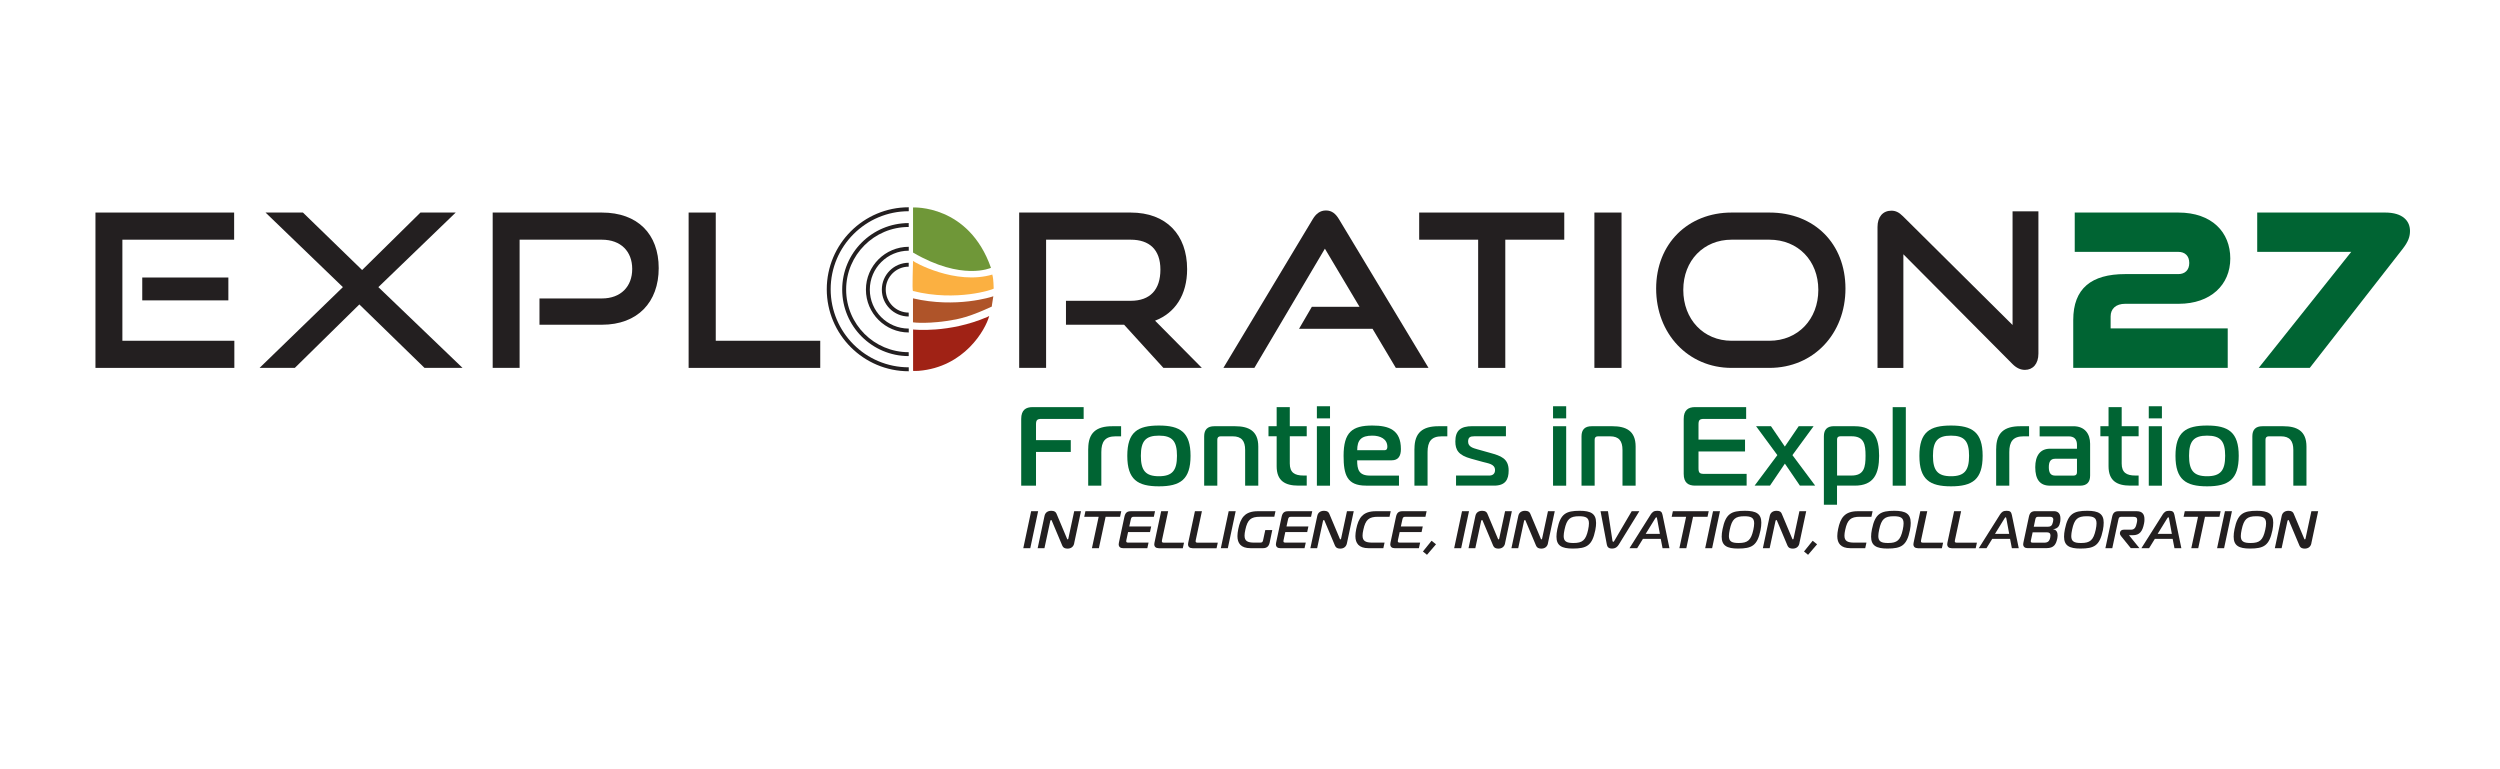 <?xml version="1.0" encoding="UTF-8"?>
<svg id="Outline" xmlns="http://www.w3.org/2000/svg" viewBox="0 0 468 144">
  <defs>
    <style>
      .cls-1 {
        fill: #a02215;
      }

      .cls-2 {
        fill: #af5429;
      }

      .cls-3 {
        fill: #231f20;
      }

      .cls-4 {
        fill: #6f9738;
      }

      .cls-5 {
        fill: #fbb041;
      }

      .cls-6 {
        fill: #006433;
      }
    </style>
  </defs>
  <g>
    <path class="cls-3" d="M17.87,68.87v-29.08h25.96v5.08h-20.92v18.92h20.96v5.08h-26ZM26.63,56.23v-4.28h16.12v4.28h-16.12Z"/>
    <path class="cls-3" d="M79.47,68.87l-12.2-11.88-12.08,11.88h-6.6l15.6-15.12-14.48-13.96h7l11.08,10.76,10.92-10.76h6.6l-14.48,13.96,15.76,15.12h-7.12Z"/>
    <path class="cls-3" d="M100.99,60.79v-4.92h11.68c3.56,0,5.68-2.24,5.68-5.52s-2.12-5.48-5.68-5.48h-15.4v24h-5.04v-29.08h20.44c6.72,0,10.64,4.04,10.64,10.4s-3.92,10.6-10.64,10.6h-11.68Z"/>
    <path class="cls-3" d="M128.91,68.87v-29.08h5.08v24h19.56v5.08h-24.64Z"/>
    <path class="cls-3" d="M217.79,68.87l-7.36-8.08h-10.88v-4.48h12.12c3.64,0,5.56-2.08,5.56-5.84s-2.08-5.6-5.56-5.6h-15.84v24h-5.04v-29.08h20.88c6.64,0,10.56,4.12,10.56,10.6,0,4.8-2.24,8.2-6,9.64l8.76,8.84h-7.2Z"/>
    <path class="cls-3" d="M261.3,68.87l-4.36-7.32h-13.76l2.4-4.12h8.92l-6.48-10.88-13.2,22.32h-5.8l16.72-27.83c.6-1,1.36-1.64,2.48-1.64s1.84.64,2.44,1.64l16.76,27.83h-6.12Z"/>
    <path class="cls-3" d="M276.71,68.87v-24h-11.04v-5.08h27.16v5.08h-11.04v24h-5.08Z"/>
    <path class="cls-3" d="M298.47,68.87v-29.08h5.08v29.08h-5.08Z"/>
    <path class="cls-3" d="M324.15,68.87c-8.12,0-14.12-6.4-14.12-14.84s6-14.24,14.12-14.24h7.08c8.4,0,14.24,5.8,14.24,14.24s-5.96,14.84-14.24,14.84h-7.08ZM331.23,63.79c5.36,0,9.16-4.04,9.16-9.52s-3.8-9.4-9.16-9.4h-7.08c-5.2,0-9.04,3.88-9.04,9.4s3.8,9.52,9.04,9.52h7.08Z"/>
    <path class="cls-3" d="M356.31,47.6v21.28h-4.84v-26.4c0-1.88,1-3.04,2.6-3.04.76,0,1.4.28,2.16,1.04l20.52,20.36v-21.28h4.84v26.64c0,1.92-1.04,3.04-2.52,3.04-.84,0-1.6-.36-2.32-1.08l-20.44-20.56Z"/>
    <path class="cls-6" d="M388.11,68.87v-8.96c0-5.92,3.4-8.6,9.72-8.6h9.96c1.2,0,2.04-.72,2.04-2.08s-.84-2.08-2.04-2.08h-19.4v-7.36h19.4c6.28,0,9.72,3.68,9.72,8.6s-3.68,8.48-9.64,8.48h-10.04c-1.72,0-2.72.92-2.72,2.36v2.24h21.92v7.4h-28.92Z"/>
    <path class="cls-6" d="M422.83,68.87l17.32-21.72h-17.6v-7.36h23.96c3.32,0,4.64,1.6,4.64,3.44,0,1.04-.28,1.96-1.4,3.4l-17.36,22.24h-9.56Z"/>
  </g>
  <g>
    <path class="cls-3" d="M155.5,54.14c0,8.07,6.54,14.62,14.62,14.62v.74c-8.47,0-15.35-6.89-15.35-15.35s6.89-15.35,15.35-15.35v.74c-8.07,0-14.62,6.55-14.62,14.62Z"/>
    <path class="cls-3" d="M158.4,54.22c0,6.47,5.24,11.71,11.71,11.71v.73c-6.86,0-12.45-5.58-12.45-12.45s5.58-12.45,12.45-12.45v.73c-6.47,0-11.71,5.24-11.71,11.71Z"/>
    <path class="cls-3" d="M162.83,54.22c0,4.02,3.26,7.29,7.29,7.29v.73c-4.42,0-8.02-3.6-8.02-8.02s3.6-8.02,8.02-8.02v.73c-4.02,0-7.29,3.26-7.29,7.29Z"/>
    <path class="cls-3" d="M165.81,54.22c0,2.37,1.93,4.3,4.3,4.3v.73c-2.78,0-5.03-2.26-5.03-5.03s2.26-5.03,5.03-5.03v.73c-2.37,0-4.3,1.93-4.3,4.3Z"/>
    <path class="cls-1" d="M185.19,59.13c-.72,2.66-4.7,9.58-13.19,10.29-.11,0-1.02.06-1.07,0,0-.48,0-7.74,0-7.74h0s6.7.77,13.95-2.37c.17-.07.25-.15.31-.17Z"/>
    <path class="cls-2" d="M185.95,55.46h0c-.04.24-.19,1.21-.25,1.6-.06.27.05.22-.08.35-1.66.76-3.27,1.45-4.89,1.93-.61.17-1.13.33-1.76.45-4.97.96-8.03.57-8.06.55,0-.87,0-3.96,0-4.49,8.06,1.89,14.79-.28,15.03-.39Z"/>
    <path class="cls-4" d="M170.92,47.28v-8.44s10.42-.59,14.59,11.3c0,0-5.42,2.51-14.59-2.86Z"/>
    <path class="cls-5" d="M170.92,48.84c.03.15,7.93,4.63,14.91,2.54-.32.09.11-.68.19,2.65,0,.13-6.92,2.5-15.1.45-.22-.05.03-5.42,0-5.65h0Z"/>
  </g>
  <g>
    <path class="cls-6" d="M191.17,90.91v-12.49c0-1.68.88-2.21,2.14-2.21h9.55v2.21h-7.87c-.84,0-1.05.21-1.05,1.05v2.92h6.51v2.21h-6.51v6.32h-2.77Z"/>
    <path class="cls-6" d="M203.72,83.99c0-2.98,1.51-4.2,4.49-4.2h1.66v1.89h-1.03c-1.97,0-2.67.99-2.67,2.96v6.28h-2.46v-6.93Z"/>
    <path class="cls-6" d="M222.87,85.33c0,4.45-1.93,5.71-5.92,5.71s-5.92-1.26-5.92-5.71,1.93-5.67,5.92-5.67,5.92,1.26,5.92,5.67ZM216.95,89.15c2.52,0,3.38-1.09,3.38-3.82s-.86-3.78-3.38-3.78-3.38,1.05-3.38,3.78.86,3.82,3.38,3.82Z"/>
    <path class="cls-6" d="M225.42,81.68c0-1.26.63-1.89,1.89-1.89h3.91c2.52,0,4.33.86,4.33,3.8v7.33h-2.46v-6.68c0-1.68-.65-2.56-2.33-2.56h-2.25c-.42,0-.63.21-.63.63v8.61h-2.46v-9.24Z"/>
    <path class="cls-6" d="M243.08,90.91c-2.52,0-4.09-.9-4.09-3.63v-5.61h-1.53v-1.89h1.53v-3.57h2.46v3.57h3.17v1.89h-3.17v5.1c0,1.68.88,2.25,2.56,2.25h.61v1.89h-1.53Z"/>
    <path class="cls-6" d="M246.52,78.32v-2.27h2.46v2.27h-2.46ZM246.52,79.79h2.46v11.13h-2.46v-11.13Z"/>
    <path class="cls-6" d="M255.72,90.91c-3.57,0-4.2-2.02-4.2-5.58,0-4.41,1.6-5.67,5.38-5.67,3.15,0,5.35.84,5.35,4.41,0,1.26-.46,2.1-1.72,2.1h-6.47c0,1.68.29,2.86,2.39,2.86h5.44v1.89h-6.17ZM259.16,84.28c.48,0,.55-.34.55-.65,0-1.47-1.34-2.08-2.81-2.08-2.1,0-2.83.84-2.83,2.73h5.1Z"/>
    <path class="cls-6" d="M264.79,83.99c0-2.98,1.51-4.2,4.49-4.2h1.66v1.89h-1.03c-1.97,0-2.67.99-2.67,2.96v6.28h-2.46v-6.93Z"/>
    <path class="cls-6" d="M272.58,89.02h6.26c.5,0,1.03-.27,1.03-1.01,0-1.18-1.32-1.26-2.33-1.55l-2.14-.59c-2.39-.65-2.96-1.64-2.96-3.23,0-2.02.95-2.86,3.19-2.86h6.28v1.89h-5.9c-.8,0-1.18.19-1.18,1.01,0,.95.92,1.2,1.74,1.43l2.39.67c1.97.55,3.46,1.03,3.46,3.3,0,1.7-.61,2.83-2.73,2.83h-7.12v-1.89Z"/>
    <path class="cls-6" d="M290.73,78.32v-2.27h2.46v2.27h-2.46ZM290.73,79.79h2.46v11.13h-2.46v-11.13Z"/>
    <path class="cls-6" d="M296.06,81.68c0-1.26.63-1.89,1.89-1.89h3.91c2.52,0,4.33.86,4.33,3.8v7.33h-2.46v-6.68c0-1.68-.65-2.56-2.33-2.56h-2.25c-.42,0-.63.21-.63.63v8.61h-2.46v-9.24Z"/>
    <path class="cls-6" d="M326.97,90.91h-9.64c-1.26,0-2.14-.52-2.14-2.2v-10.29c0-1.68.88-2.21,2.14-2.21h9.55v2.21h-7.87c-.84,0-1.05.21-1.05,1.05v2.83h8.71v2.21h-8.71v3.15c0,.84.21,1.05,1.05,1.05h7.96v2.2Z"/>
    <path class="cls-6" d="M336.94,90.91l-2.81-4.12-2.79,4.12h-2.88l4.26-5.71-3.99-5.42h2.79l2.6,3.82,2.6-3.82h2.79l-3.97,5.42,4.26,5.71h-2.88Z"/>
    <path class="cls-6" d="M347.21,79.79c3.57,0,4.56,2.18,4.56,5.54s-.99,5.58-4.56,5.58h-3.32v3.57h-2.46v-12.81c0-1.26.63-1.89,1.89-1.89h3.88ZM343.9,89.02h2.71c2.37,0,2.62-1.6,2.62-3.7s-.25-3.65-2.62-3.65h-2.08c-.4,0-.63.19-.63.55v6.8Z"/>
    <path class="cls-6" d="M354.31,76.22h2.46v14.7h-2.46v-14.7Z"/>
    <path class="cls-6" d="M371.15,85.33c0,4.45-1.93,5.71-5.92,5.71s-5.92-1.26-5.92-5.71,1.93-5.67,5.92-5.67,5.92,1.26,5.92,5.67ZM365.23,89.15c2.52,0,3.38-1.09,3.38-3.82s-.86-3.78-3.38-3.78-3.38,1.05-3.38,3.78.86,3.82,3.38,3.82Z"/>
    <path class="cls-6" d="M373.69,83.99c0-2.98,1.51-4.2,4.49-4.2h1.66v1.89h-1.03c-1.97,0-2.67.99-2.67,2.96v6.28h-2.46v-6.93Z"/>
    <path class="cls-6" d="M388.14,79.79c2.1,0,3.13,1.39,3.13,3.28v5.96c0,1.26-.63,1.89-1.89,1.89h-5.61c-1.89,0-2.77-1.15-2.77-3.46,0-2.1.88-3.46,2.77-3.46h5.04v-.71c0-1.05-.5-1.6-1.55-1.6h-5.44v-1.89h6.32ZM384.72,85.88c-.84,0-1.18.53-1.18,1.58s.34,1.57,1.18,1.57h3.46c.42,0,.63-.21.63-.63v-2.52h-4.09Z"/>
    <path class="cls-6" d="M398.81,90.91c-2.52,0-4.09-.9-4.09-3.63v-5.61h-1.53v-1.89h1.53v-3.57h2.46v3.57h3.17v1.89h-3.17v5.1c0,1.68.88,2.25,2.56,2.25h.61v1.89h-1.53Z"/>
    <path class="cls-6" d="M402.25,78.32v-2.27h2.46v2.27h-2.46ZM402.25,79.79h2.46v11.13h-2.46v-11.13Z"/>
    <path class="cls-6" d="M419.09,85.33c0,4.45-1.93,5.71-5.92,5.71s-5.92-1.26-5.92-5.71,1.93-5.67,5.92-5.67,5.92,1.26,5.92,5.67ZM413.17,89.15c2.52,0,3.38-1.09,3.38-3.82s-.86-3.78-3.38-3.78-3.38,1.05-3.38,3.78.86,3.82,3.38,3.82Z"/>
    <path class="cls-6" d="M421.64,81.68c0-1.26.63-1.89,1.89-1.89h3.91c2.52,0,4.33.86,4.33,3.8v7.33h-2.46v-6.68c0-1.68-.65-2.56-2.33-2.56h-2.25c-.42,0-.63.21-.63.63v8.61h-2.46v-9.24Z"/>
  </g>
  <g>
    <path class="cls-3" d="M191.56,102.62l1.47-6.92h1.31l-1.47,6.92h-1.31Z"/>
    <path class="cls-3" d="M201.09,101.72c-.15.7-.67.98-1.24.98-.43,0-.79-.1-1-.58l-1.94-4.61c-.07-.16-.09-.17-.12-.17-.05,0-.15.05-.18.2l-1.09,5.08h-1.27l1.29-6.06c.13-.6.59-.94,1.26-.94.62,0,.85.24.98.54l1.95,4.64c.04.07.04.17.13.17.1,0,.13-.11.14-.17l1.09-5.1h1.27l-1.28,6.02Z"/>
    <path class="cls-3" d="M204.41,102.62l1.26-5.88h-2.7l.22-1.04h6.71l-.22,1.04h-2.71l-1.26,5.88h-1.31Z"/>
    <path class="cls-3" d="M214.78,102.62h-4.54c-.49,0-.82-.24-.82-.73,0-.09.02-.2.04-.31l1.03-4.84c.17-.79.53-1.04,1.23-1.04h4.5l-.22,1.04h-3.71c-.4,0-.51.1-.6.49l-.29,1.33h4.1l-.22,1.04h-4.1l-.32,1.48c-.02.09-.03.17-.03.23,0,.21.12.27.43.27h3.75l-.23,1.04Z"/>
    <path class="cls-3" d="M216.9,102.62c-.49,0-.82-.24-.82-.73,0-.09.02-.2.04-.31l1.25-5.88h1.31l-1.15,5.39c-.02.09-.03.17-.03.23,0,.21.12.27.43.27h3.72l-.23,1.04h-4.51Z"/>
    <path class="cls-3" d="M223.22,102.62c-.49,0-.82-.24-.82-.73,0-.09.02-.2.04-.31l1.25-5.88h1.31l-1.15,5.39c-.02.09-.03.17-.03.23,0,.21.12.27.43.27h3.72l-.23,1.04h-4.51Z"/>
    <path class="cls-3" d="M228.54,102.62l1.47-6.92h1.31l-1.47,6.92h-1.3Z"/>
    <path class="cls-3" d="M235.85,96.74c-1.68,0-2.32.54-2.72,2.42-.1.43-.15.8-.15,1.11,0,1,.54,1.31,1.84,1.31h1.05c.4,0,.51-.1.59-.49l.4-1.86h1.31l-.49,2.35c-.17.79-.64,1.04-1.24,1.04h-2.35c-1.82,0-2.44-.94-2.44-2.26,0-.41.06-.84.15-1.3.42-2.08,1.2-3.36,3.67-3.36h3.3l-.22,1.04h-2.69Z"/>
    <path class="cls-3" d="M244.21,102.62h-4.54c-.49,0-.82-.24-.82-.73,0-.09.02-.2.04-.31l1.03-4.84c.17-.79.53-1.04,1.23-1.04h4.5l-.22,1.04h-3.71c-.4,0-.51.1-.6.49l-.29,1.33h4.1l-.22,1.04h-4.1l-.32,1.48c-.02.09-.03.17-.03.23,0,.21.12.27.43.27h3.75l-.23,1.04Z"/>
    <path class="cls-3" d="M252.14,101.72c-.15.7-.67.98-1.24.98-.43,0-.79-.1-1-.58l-1.94-4.61c-.07-.16-.09-.17-.12-.17-.05,0-.15.05-.18.2l-1.09,5.08h-1.27l1.3-6.06c.13-.6.59-.94,1.26-.94.62,0,.85.24.98.54l1.95,4.64c.04.07.04.17.13.17.1,0,.13-.11.14-.17l1.09-5.1h1.27l-1.28,6.02Z"/>
    <path class="cls-3" d="M256.18,102.62c-1.82,0-2.45-.94-2.45-2.26,0-.41.06-.84.15-1.3.42-2.08,1.21-3.36,3.68-3.36h2.78l-.22,1.04h-2.17c-1.68,0-2.33.54-2.73,2.42-.1.43-.15.8-.15,1.11,0,1,.55,1.31,1.85,1.31h2.27l-.23,1.04h-2.79Z"/>
    <path class="cls-3" d="M265.62,102.62h-4.54c-.49,0-.82-.24-.82-.73,0-.09.02-.2.04-.31l1.03-4.84c.17-.79.53-1.04,1.23-1.04h4.5l-.22,1.04h-3.71c-.4,0-.51.1-.6.49l-.29,1.33h4.1l-.22,1.04h-4.1l-.32,1.48c-.02.09-.03.17-.03.23,0,.21.12.27.43.27h3.75l-.23,1.04Z"/>
    <path class="cls-3" d="M266.37,103.24l1.62-2.01.83.66-1.69,1.97-.76-.62Z"/>
    <path class="cls-3" d="M272.22,102.62l1.47-6.92h1.31l-1.47,6.92h-1.3Z"/>
    <path class="cls-3" d="M281.75,101.72c-.15.7-.67.98-1.24.98-.43,0-.79-.1-1-.58l-1.94-4.61c-.07-.16-.09-.17-.12-.17-.05,0-.15.05-.18.2l-1.09,5.08h-1.27l1.29-6.06c.13-.6.59-.94,1.26-.94.62,0,.85.24.98.54l1.95,4.64c.04.07.04.17.13.17.1,0,.13-.11.14-.17l1.09-5.1h1.27l-1.28,6.02Z"/>
    <path class="cls-3" d="M289.78,101.72c-.15.7-.67.98-1.24.98-.42,0-.79-.1-1-.58l-1.94-4.61c-.07-.16-.09-.17-.12-.17-.05,0-.15.05-.18.2l-1.09,5.08h-1.27l1.29-6.06c.13-.6.59-.94,1.26-.94.62,0,.85.24.98.54l1.95,4.64c.04.07.04.17.13.17.1,0,.13-.11.14-.17l1.09-5.1h1.27l-1.28,6.02Z"/>
    <path class="cls-3" d="M298.79,97.84c0,.41-.04.87-.15,1.41-.59,2.9-1.63,3.44-4.21,3.44-2.07,0-3.06-.54-3.06-2.22,0-.41.05-.87.16-1.41.59-2.9,1.64-3.44,4.2-3.44,2.08,0,3.05.55,3.05,2.22ZM292.72,100.35c0,1.01.54,1.3,1.83,1.3,1.7,0,2.32-.52,2.75-2.5.1-.46.15-.86.15-1.18,0-1.03-.54-1.33-1.84-1.33-1.7,0-2.31.52-2.73,2.5-.1.47-.16.88-.16,1.2Z"/>
    <path class="cls-3" d="M301.88,101.28c0,.07.03.15.12.15s.14-.08.18-.15l3.28-5.59h1.43l-3.85,6.25c-.23.38-.58.75-1.28.75s-.89-.38-.96-.75l-1.18-6.25h1.39l.85,5.59Z"/>
    <path class="cls-3" d="M308.95,96.4c.37-.58.67-.78,1.3-.78s.86.19.98.78l1.29,6.22h-1.29l-.34-1.75h-3.33l-1.08,1.75h-1.44l3.92-6.22ZM308.07,99.94h2.66l-.52-2.82c-.02-.11-.05-.29-.14-.29s-.19.18-.26.29l-1.74,2.82Z"/>
    <path class="cls-3" d="M314.38,102.62l1.26-5.88h-2.7l.22-1.04h6.71l-.22,1.04h-2.71l-1.26,5.88h-1.3Z"/>
    <path class="cls-3" d="M319.21,102.62l1.47-6.92h1.3l-1.47,6.92h-1.31Z"/>
    <path class="cls-3" d="M329.72,97.84c0,.41-.04.87-.15,1.41-.59,2.9-1.63,3.44-4.21,3.44-2.07,0-3.06-.54-3.06-2.22,0-.41.05-.87.16-1.41.59-2.9,1.64-3.44,4.2-3.44,2.08,0,3.06.55,3.06,2.22ZM323.65,100.35c0,1.01.54,1.3,1.83,1.3,1.7,0,2.32-.52,2.75-2.5.1-.46.15-.86.15-1.18,0-1.03-.54-1.33-1.84-1.33-1.7,0-2.31.52-2.73,2.5-.1.47-.16.88-.16,1.2Z"/>
    <path class="cls-3" d="M336.85,101.72c-.15.7-.67.98-1.24.98-.43,0-.79-.1-1-.58l-1.94-4.61c-.07-.16-.09-.17-.12-.17-.05,0-.15.05-.18.2l-1.09,5.08h-1.27l1.29-6.06c.13-.6.59-.94,1.26-.94.62,0,.85.24.98.54l1.95,4.64c.04.07.04.17.13.17.1,0,.13-.11.14-.17l1.09-5.1h1.27l-1.28,6.02Z"/>
    <path class="cls-3" d="M337.71,103.24l1.62-2.01.83.66-1.69,1.97-.76-.62Z"/>
    <path class="cls-3" d="M346.39,102.62c-1.82,0-2.45-.94-2.45-2.26,0-.41.06-.84.15-1.3.42-2.08,1.21-3.36,3.68-3.36h2.78l-.22,1.04h-2.17c-1.68,0-2.33.54-2.73,2.42-.1.43-.15.8-.15,1.11,0,1,.55,1.31,1.85,1.31h2.27l-.23,1.04h-2.79Z"/>
    <path class="cls-3" d="M357.69,97.84c0,.41-.04.87-.15,1.41-.59,2.9-1.63,3.44-4.21,3.44-2.07,0-3.06-.54-3.06-2.22,0-.41.05-.87.16-1.41.59-2.9,1.64-3.44,4.2-3.44,2.08,0,3.05.55,3.05,2.22ZM351.62,100.35c0,1.01.54,1.3,1.83,1.3,1.7,0,2.32-.52,2.75-2.5.1-.46.15-.86.15-1.18,0-1.03-.54-1.33-1.84-1.33-1.7,0-2.31.52-2.73,2.5-.1.47-.16.88-.16,1.2Z"/>
    <path class="cls-3" d="M359.01,102.62c-.49,0-.82-.24-.82-.73,0-.09.02-.2.04-.31l1.25-5.88h1.3l-1.15,5.39c-.02.09-.03.17-.03.23,0,.21.12.27.43.27h3.72l-.23,1.04h-4.51Z"/>
    <path class="cls-3" d="M365.34,102.62c-.49,0-.82-.24-.82-.73,0-.09.02-.2.04-.31l1.25-5.88h1.31l-1.15,5.39c-.02.09-.03.17-.03.23,0,.21.12.27.42.27h3.72l-.23,1.04h-4.51Z"/>
    <path class="cls-3" d="M374.34,96.4c.37-.58.67-.78,1.3-.78s.86.19.98.78l1.29,6.22h-1.29l-.34-1.75h-3.33l-1.08,1.75h-1.44l3.92-6.22ZM373.46,99.94h2.66l-.52-2.82c-.02-.11-.05-.29-.14-.29s-.19.18-.26.29l-1.74,2.82Z"/>
    <path class="cls-3" d="M385.18,100.25c0,.18-.02.37-.06.56-.23,1.06-.59,1.8-2.02,1.8h-3.54c-.49,0-.82-.24-.82-.73,0-.09.02-.2.04-.31l1.03-4.84c.17-.79.53-1.04,1.23-1.04h3.44c.81,0,1.23.49,1.23,1.34,0,.2,0,.42-.04.65-.13.75-.42,1.28-1.29,1.38v.04c.54.05.81.51.81,1.14ZM380.19,101.09c-.02.09-.03.17-.03.23,0,.21.12.27.43.27h2.07c.68,0,.99-.26,1.14-.95.03-.15.05-.28.05-.39,0-.42-.23-.6-.69-.6h-2.65l-.31,1.44ZM380.72,98.6h2.63c.58,0,.82-.22.97-.91.03-.14.06-.32.06-.42,0-.35-.19-.53-.64-.53h-2.13c-.4,0-.52.1-.6.49l-.29,1.38Z"/>
    <path class="cls-3" d="M393.81,97.84c0,.41-.04.87-.15,1.41-.59,2.9-1.63,3.44-4.21,3.44-2.07,0-3.06-.54-3.06-2.22,0-.41.05-.87.16-1.41.59-2.9,1.64-3.44,4.2-3.44,2.08,0,3.06.55,3.06,2.22ZM387.74,100.35c0,1.01.54,1.3,1.83,1.3,1.7,0,2.32-.52,2.75-2.5.1-.46.15-.86.15-1.18,0-1.03-.54-1.33-1.84-1.33-1.7,0-2.31.52-2.73,2.5-.1.47-.16.88-.16,1.2Z"/>
    <path class="cls-3" d="M394.13,102.62l1.26-5.88c.17-.79.53-1.04,1.23-1.04h3.39c1.01,0,1.43.56,1.43,1.47,0,.25,0,.51-.07.81-.3,1.52-.84,2.21-2.1,2.21h-.69v.05s1.92,2.37,1.92,2.37h-1.62l-1.81-2.24c-.11-.14-.22-.33-.22-.5,0-.03,0-.07,0-.1l.03-.14c.06-.28.31-.47.69-.47h1.34c.72,0,.93-.49,1.1-1.28.05-.22.07-.41.07-.55,0-.41-.2-.59-.8-.59h-2.11c-.4,0-.51.1-.6.49l-1.15,5.39h-1.3Z"/>
    <path class="cls-3" d="M404.79,96.4c.37-.58.67-.78,1.29-.78s.86.19.98.78l1.29,6.22h-1.29l-.34-1.75h-3.33l-1.08,1.75h-1.44l3.93-6.22ZM403.91,99.94h2.66l-.52-2.82c-.02-.11-.05-.29-.14-.29s-.19.18-.26.29l-1.74,2.82Z"/>
    <path class="cls-3" d="M410.21,102.62l1.26-5.88h-2.7l.22-1.04h6.71l-.22,1.04h-2.71l-1.26,5.88h-1.31Z"/>
    <path class="cls-3" d="M415.04,102.62l1.47-6.92h1.31l-1.47,6.92h-1.3Z"/>
    <path class="cls-3" d="M425.55,97.84c0,.41-.04.87-.15,1.41-.59,2.9-1.63,3.44-4.21,3.44-2.07,0-3.05-.54-3.05-2.22,0-.41.05-.87.16-1.41.59-2.9,1.64-3.44,4.2-3.44,2.08,0,3.05.55,3.05,2.22ZM419.48,100.35c0,1.01.54,1.3,1.83,1.3,1.7,0,2.32-.52,2.75-2.5.1-.46.15-.86.15-1.18,0-1.03-.54-1.33-1.84-1.33-1.7,0-2.31.52-2.73,2.5-.1.47-.16.88-.16,1.2Z"/>
    <path class="cls-3" d="M432.69,101.72c-.15.7-.67.98-1.24.98-.42,0-.79-.1-1-.58l-1.94-4.61c-.07-.16-.09-.17-.12-.17-.05,0-.15.05-.18.2l-1.09,5.08h-1.27l1.29-6.06c.13-.6.59-.94,1.26-.94.62,0,.85.24.98.54l1.95,4.64c.04.07.04.17.13.17.1,0,.13-.11.14-.17l1.09-5.1h1.27l-1.28,6.02Z"/>
  </g>
</svg>